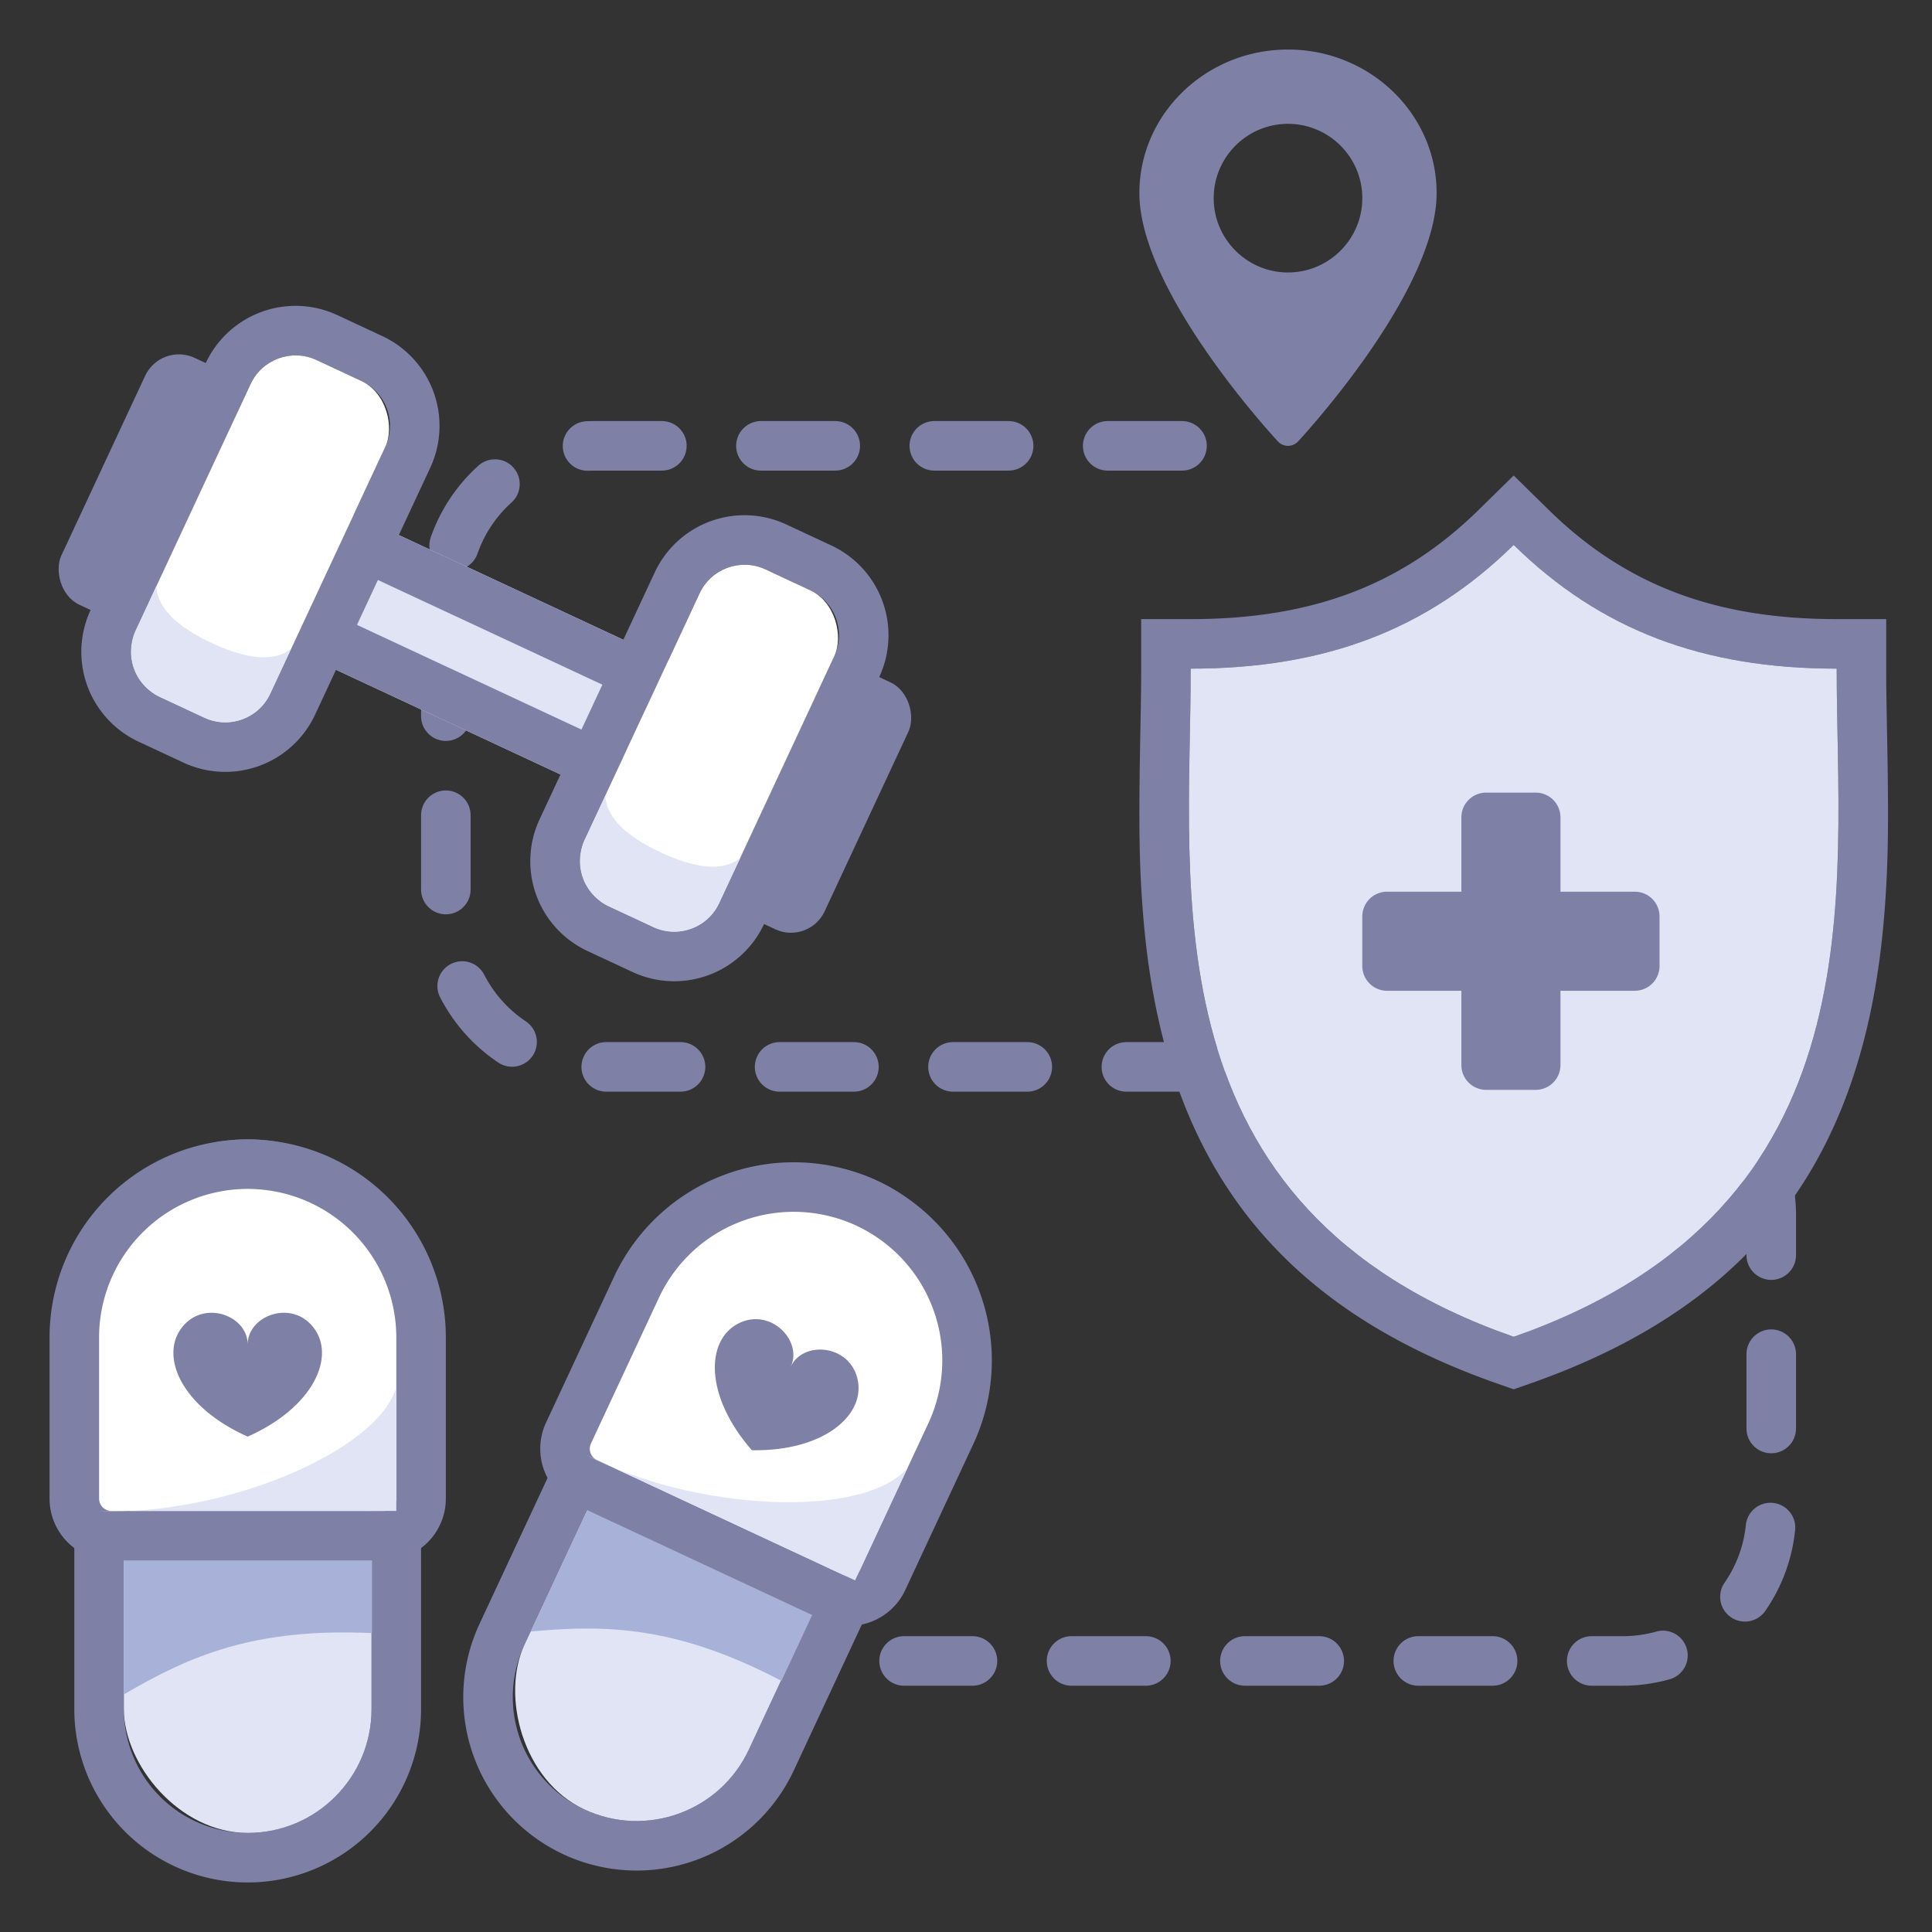 <svg xmlns="http://www.w3.org/2000/svg" width="78" height="78"><rect width="100%" height="100%" fill="#333333" stroke="none"/><g fill="none" fill-rule="evenodd"><path d="M2 2h74v74H2z"/><path fill="#7E80A5" fill-rule="nonzero" d="M47.721 19a1 1 0 1 0 0-2h-3a1 1 0 0 0 0 2h3zm-7 0a1 1 0 1 0 0-2h-3a1 1 0 0 0 0 2h3zm-7 0a1 1 0 1 0 0-2h-3a1 1 0 0 0 0 2h3zm-7 0a1 1 0 1 0 0-2H24c-.109 0-.217.002-.325.007a1 1 0 1 0 .092 1.998c.077-.003.155-.005.233-.005h2.721zm-6.052 1.271a1 1 0 0 0-1.333-1.49 7.007 7.007 0 0 0-1.945 2.909 1 1 0 1 0 1.888.66c.279-.8.759-1.515 1.39-2.079zM19 25.913a1 1 0 1 0-2 0v3a1 1 0 0 0 2 0v-3zm0 7a1 1 0 1 0-2 0v3a1 1 0 0 0 2 0v-3zm.559 6.46a1 1 0 1 0-1.775.92 7.028 7.028 0 0 0 2.335 2.606 1 1 0 1 0 1.11-1.664 5.028 5.028 0 0 1-1.67-1.863zm4.916 2.7a1 1 0 1 0 0 2h3a1 1 0 0 0 0-2h-3zm7 0a1 1 0 1 0 0 2h3a1 1 0 0 0 0-2h-3zm7 0a1 1 0 1 0 0 2h3a1 1 0 0 0 0-2h-3zm7 0a1 1 0 1 0 0 2h3a1 1 0 0 0 0-2h-3zm7 0a1 1 0 1 0 0 2h3a1 1 0 0 0 0-2h-3zm7 0a1 1 0 1 0 0 2h3a1 1 0 0 0 0-2h-3zm7.156.089a1 1 0 1 0-.318 1.975c.84.135 1.624.482 2.287 1.004a1 1 0 1 0 1.238-1.571 6.972 6.972 0 0 0-3.207-1.408zm5.716 5.4a1 1 0 0 0-1.954.43c.078.351.117.713.117 1.08v1.6a1 1 0 0 0 2 0v-1.6a7.04 7.04 0 0 0-.163-1.51zm.163 7.11a1 1 0 1 0-2 0v3a1 1 0 0 0 2 0v-3zm-.036 7.1a1 1 0 1 0-1.99-.202 4.966 4.966 0 0 1-.868 2.342 1 1 0 0 0 1.64 1.144 6.966 6.966 0 0 0 1.218-3.283zm-5.033 6.015a1 1 0 0 0-.55-1.922 5.003 5.003 0 0 1-1.38.192h-1.25a1 1 0 1 0 0 2h1.25a6.98 6.98 0 0 0 1.93-.27zm-7.18.27a1 1 0 0 0 0-2h-3a1 1 0 1 0 0 2h3zm-7 0a1 1 0 0 0 0-2h-3a1 1 0 1 0 0 2h3zm-7 0a1 1 0 0 0 0-2h-3a1 1 0 1 0 0 2h3zm-7 0a1 1 0 0 0 0-2H36.5a1 1 0 1 0 0 2h2.76z"/><g transform="translate(2 46)"><path fill="#7E80A5" fill-rule="nonzero" d="M8 2a5 5 0 0 0-5 5v16a5 5 0 0 0 10 0V7a5 5 0 0 0-5-5zm0-2a7 7 0 0 1 7 7v16a7 7 0 0 1-14 0V7a7 7 0 0 1 7-7z"/><rect width="10" height="26" x="3" y="2" fill="#E0E4F5" rx="5"/><path fill="#A8B2D9" d="M13.02 19.934c-4.763-.225-7.377.927-10.02 2.474v-7.077c0-.949.426-2.105.89-2.671 3.238-3.957 7.974-3.927 9.13 3.022v4.252z"/><path fill="#7E80A5" fill-rule="nonzero" d="M8 2a6 6 0 0 0-6 6v6.5a.5.5 0 0 0 .5.5h11a.5.5 0 0 0 .5-.5V8a6 6 0 0 0-6-6zm0-2a8 8 0 0 1 8 8v6.5a2.5 2.5 0 0 1-2.5 2.5h-11A2.5 2.5 0 0 1 0 14.5V8a8 8 0 0 1 8-8z"/><path fill="#FFF" d="M8 2a6 6 0 0 1 6 6v6.5a.5.5 0 0 1-.5.5h-11a.5.5 0 0 1-.5-.5V8a6 6 0 0 1 6-6z"/><path fill="#E0E4F5" d="M14 10v5H2c4.827.226 11.227-2.327 12-5z"/><path fill="#7E80A5" d="M10.65 7.586C9.757 6.45 8 7.121 8 8.274c0-1.153-1.757-1.824-2.65-.688C4.427 8.761 5.337 10.818 8 12c2.663-1.182 3.573-3.24 2.65-4.414z"/></g><g transform="rotate(25 -85.809 85.687)"><path fill="#7E80A5" fill-rule="nonzero" d="M8 2a5 5 0 0 0-5 5v16a5 5 0 0 0 10 0V7a5 5 0 0 0-5-5zm0-2a7 7 0 0 1 7 7v16a7 7 0 0 1-14 0V7a7 7 0 0 1 7-7z"/><rect width="10" height="26" x="3" y="2" fill="#E0E4F5" rx="5"/><path fill="#A8B2D9" d="M13.02 19.934c-4.763-.225-7.377.927-10.02 2.474v-7.077c0-.949.426-2.105.89-2.671 3.238-3.957 7.974-3.927 9.13 3.022v4.252z"/><path fill="#7E80A5" fill-rule="nonzero" d="M8 2a6 6 0 0 0-6 6v6.5a.5.5 0 0 0 .5.5h11a.5.5 0 0 0 .5-.5V8a6 6 0 0 0-6-6zm0-2a8 8 0 0 1 8 8v6.5a2.5 2.5 0 0 1-2.5 2.5h-11A2.5 2.5 0 0 1 0 14.5V8a8 8 0 0 1 8-8z"/><path fill="#FFF" d="M8 2a6 6 0 0 1 6 6v6.5a.5.5 0 0 1-.5.5h-11a.5.5 0 0 1-.5-.5V8a6 6 0 0 1 6-6z"/><path fill="#E0E4F5" d="M14 10v5H2c4.827.226 11.227-2.327 12-5z"/><path fill="#7E80A5" d="M10.65 7.586C9.757 6.45 8 7.121 8 8.274c0-1.153-1.757-1.824-2.65-.688C4.427 8.761 5.337 10.818 8 12c2.663-1.182 3.573-3.24 2.65-4.414z"/></g><path fill="#7E80A5" fill-rule="nonzero" d="M52 2c3.308 0 6 2.6 6 5.795 0 3.965-5.37 9.786-5.598 10.032a.553.553 0 0 1-.804 0C51.369 17.58 46 11.76 46 7.795 46 4.599 48.692 2 52 2zm0 9c1.654 0 3-1.346 3-3s-1.346-3-3-3-3 1.346-3 3 1.346 3 3 3zm22.152 15.995c-5.402 0-9.54-1.558-13.04-4.995-3.5 3.437-7.638 4.995-13.04 4.995 0 8.95-1.834 21.77 13.04 26.976 14.874-5.206 13.04-18.026 13.04-26.976zm0-2h2v2c0 .716.008 1.263.036 2.72.066 3.521.052 5.255-.128 7.377-.781 9.207-4.838 15.46-14.288 18.767l-.66.231-.661-.231C51 52.55 46.945 46.299 46.164 37.092c-.18-2.122-.194-3.856-.128-7.377.028-1.457.036-2.004.036-2.72v-2h2c4.92 0 8.543-1.382 11.638-4.422l1.401-1.376 1.402 1.376c3.096 3.04 6.719 4.422 11.64 4.422z"/><path fill="#E0E4F5" d="M74.152 26.995c-5.402 0-9.54-1.558-13.04-4.995-3.5 3.437-7.638 4.995-13.04 4.995 0 8.95-1.834 21.77 13.04 26.976 14.874-5.206 13.04-18.026 13.04-26.976z"/><path fill="#7E80A5" d="M59 36v-3a1 1 0 0 1 1-1h2a1 1 0 0 1 1 1v3h3a1 1 0 0 1 1 1v2a1 1 0 0 1-1 1h-3v3a1 1 0 0 1-1 1h-2a1 1 0 0 1-1-1v-3h-3a1 1 0 0 1-1-1v-2a1 1 0 0 1 1-1h3z"/><g transform="rotate(25 -18.884 23.553)"><path fill="#E0E4F5" d="M9 7h17v6H9z"/><path fill="#7E80A5" fill-rule="nonzero" d="M11 9v2h13V9H11zM9 7h17v6H9V7z"/><rect width="4" height="11" y="4" fill="#7E80A5" rx="1.5"/><rect width="4" height="11" x="30" y="4" fill="#7E80A5" rx="1.5"/><path fill="#7E80A5" fill-rule="nonzero" d="M26 2a2 2 0 0 0-2 2v11a2 2 0 0 0 2 2h2a2 2 0 0 0 2-2V4a2 2 0 0 0-2-2h-2zm0-2h2a4 4 0 0 1 4 4v11a4 4 0 0 1-4 4h-2a4 4 0 0 1-4-4V4a4 4 0 0 1 4-4z"/><rect width="6" height="15" x="24" y="2" fill="#FFF" rx="2"/><path fill="#7E80A5" fill-rule="nonzero" d="M6 2a2 2 0 0 0-2 2v11a2 2 0 0 0 2 2h2a2 2 0 0 0 2-2V4a2 2 0 0 0-2-2H6zm0-2h2a4 4 0 0 1 4 4v11a4 4 0 0 1-4 4H6a4 4 0 0 1-4-4V4a4 4 0 0 1 4-4z"/><rect width="6" height="15" x="4" y="2" fill="#FFF" rx="2"/><path fill="#E0E4F5" d="M4 13c.389.76 1.389 1.14 3 1.14s2.611-.38 3-1.14v2a2 2 0 0 1-2 2H6a2 2 0 0 1-2-2v-2zm20 0c.389.76 1.389 1.14 3 1.14s2.611-.38 3-1.14v2a2 2 0 0 1-2 2h-2a2 2 0 0 1-2-2v-2z"/></g></g></svg>